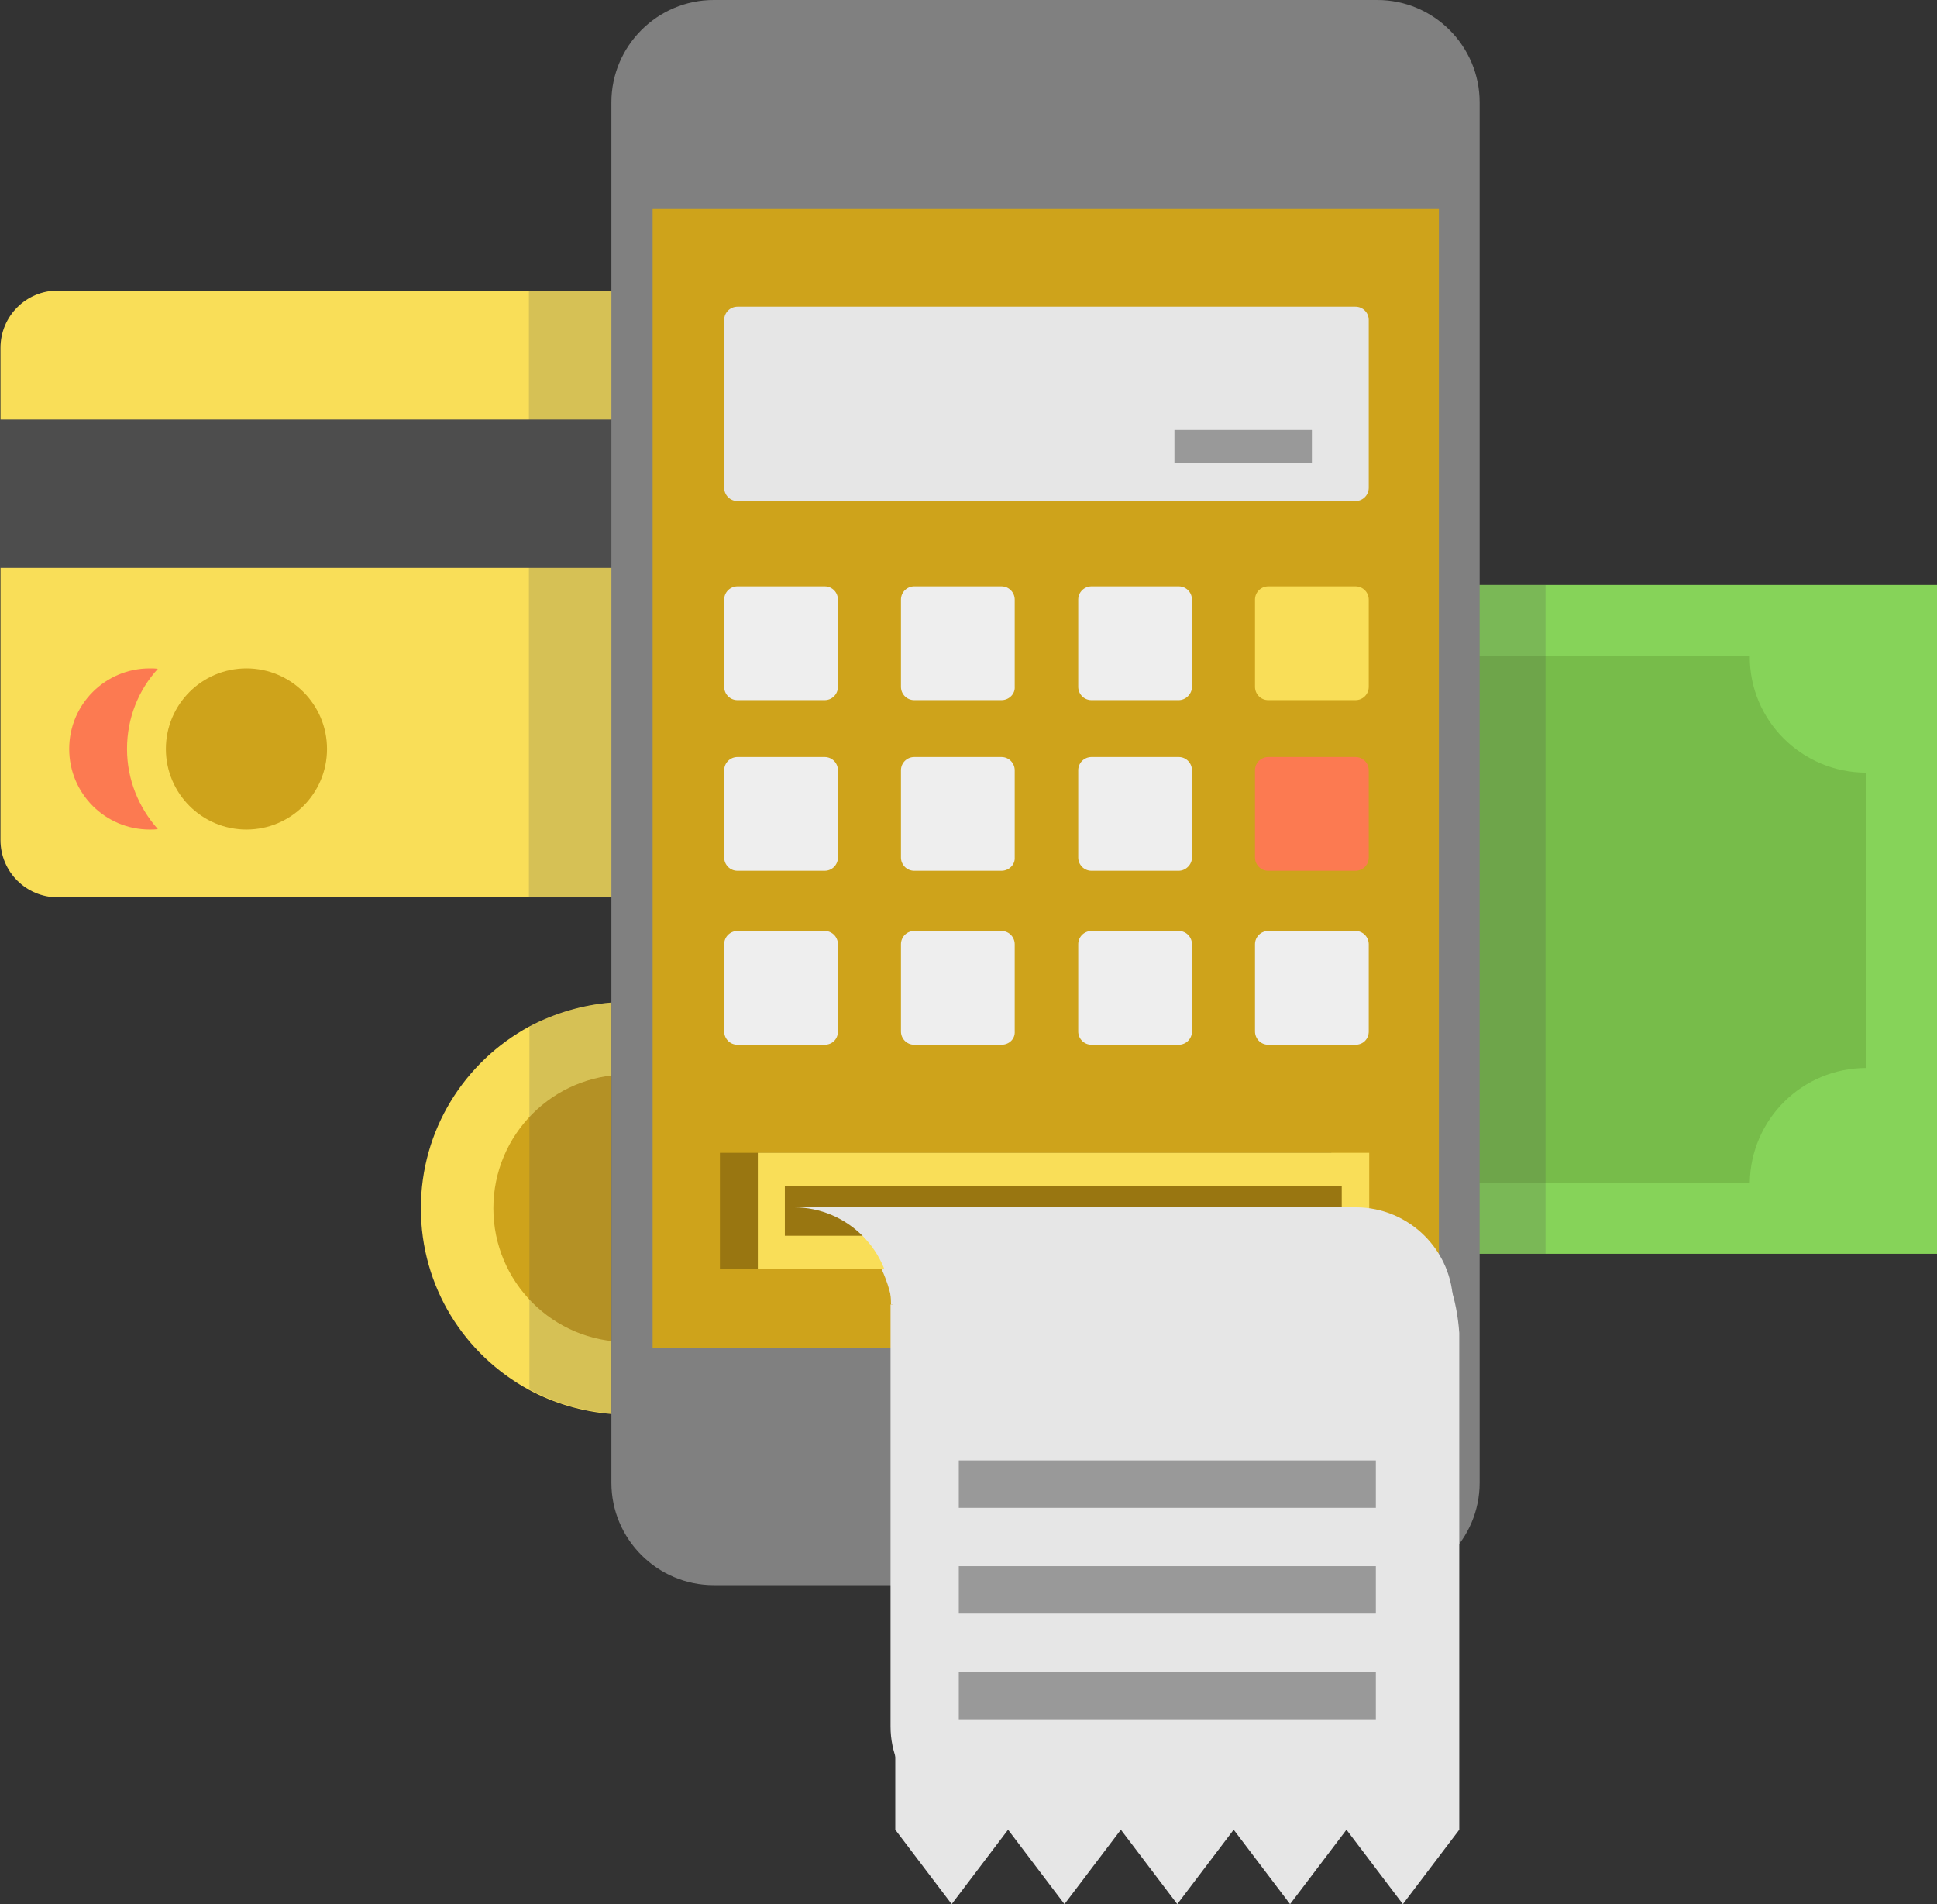<?xml version="1.0" encoding="utf-8"?>
<!-- Generator: Adobe Illustrator 19.0.0, SVG Export Plug-In . SVG Version: 6.00 Build 0)  -->
<svg version="1.1" id="Layer_1" xmlns="http://www.w3.org/2000/svg" xmlns:xlink="http://www.w3.org/1999/xlink" x="0px" y="0px"
	 viewBox="-53.3 168.8 408.7 401.7" style="enable-background:new -53.3 168.8 408.7 401.7;" xml:space="preserve">
<rect x="-53.3" y="168.8" width="408.7" height="401.7" fill="#333333" stroke="none"/>
<style type="text/css">
	.st0{fill:#F9DE58;}
	.st1{fill:#4D4D4D;}
	.st2{fill:#FC7A51;}
	.st3{fill:#CEA31B;}
	.st4{fill:#86D359;}
	.st5{fill:#77BC4A;}
	.st6{fill:#808080;}
	.st7{fill:#E6E6E6;}
	.st8{fill:#EEEEEE;}
	.st9{fill:#999999;}
	.st10{fill:#997611;}
	.st11{opacity:0.2;fill:#4D4D4D;enable-background:new    ;}
</style>
<g>
	<g>
		<g>
			<path class="st0" d="M156.7,242.2V346c0,6.7-5.4,12.1-12.1,12.1H-41.1c-6.7,0-12.1-5.4-12.1-12.1V242.2c0-6.7,5.4-12.1,12.1-12.1
				h185.7C151.3,230.1,156.7,235.5,156.7,242.2z"/>
			<rect x="-53.3" y="257.3" class="st1" width="209.9" height="31.3"/>
		</g>
		<path class="st2" d="M-26.5,326.8c0,6.5,2.5,12.4,6.5,16.9c-0.6,0.1-1.1,0.1-1.7,0.1c-9.4,0-17-7.6-17-17s7.6-17,17-17
			c0.6,0,1.1,0,1.7,0.1C-24.1,314.4-26.5,320.3-26.5,326.8z"/>
		<circle class="st3" cx="-1.3" cy="326.8" r="17"/>
	</g>
	<g>
		<rect x="93.3" y="292.2" class="st4" width="262.1" height="141.1"/>
		<path class="st5" d="M340.5,331.8v62.3c-13.5,0-24.4,10.8-24.6,24.2H133c-0.2-13.4-11.2-24.2-24.6-24.2v-62.3
			c13.6,0,24.6-11,24.6-24.6h182.9C315.8,320.8,326.9,331.8,340.5,331.8z"/>
	</g>
	<g>
		<path class="st0" d="M122.4,423.7c0,24-19.5,43.5-43.5,43.5c-1.1,0-2.1,0-3.2-0.1c-6.3-0.5-12.2-2.3-17.4-5.1
			c-13.6-7.4-22.8-21.7-22.8-38.3c0-16.5,9.2-30.9,22.8-38.3c5.3-2.8,11.2-4.6,17.4-5.1c1.1-0.1,2.1-0.1,3.2-0.1
			C103,380.2,122.4,399.7,122.4,423.7z"/>
		<circle class="st3" cx="79" cy="423.7" r="28.2"/>
	</g>
	<g>
		<path class="st6" d="M258.9,190.4v291.2c0,11.9-9.7,21.6-21.6,21.6h-140c-11.9,0-21.6-9.7-21.6-21.6V190.4
			c0-11.9,9.7-21.6,21.6-21.6h140C249.2,168.8,258.9,178.5,258.9,190.4z"/>
		<rect x="84.4" y="212.9" class="st3" width="165.9" height="240.2"/>
		<circle class="st1" cx="167.3" cy="478.8" r="17.1"/>
		<path class="st7" d="M232.7,274.5H102.3c-1.6,0-2.8-1.3-2.8-2.8v-35.4c0-1.6,1.3-2.8,2.8-2.8h130.4c1.6,0,2.8,1.3,2.8,2.8v35.4
			C235.5,273.2,234.3,274.5,232.7,274.5z"/>
		<path class="st0" d="M232.7,316.5h-18.4c-1.6,0-2.8-1.3-2.8-2.8v-18.4c0-1.6,1.3-2.8,2.8-2.8h18.4c1.6,0,2.8,1.3,2.8,2.8v18.4
			C235.5,315.2,234.3,316.5,232.7,316.5z"/>
		<path class="st2" d="M232.7,352.5h-18.4c-1.6,0-2.8-1.3-2.8-2.8v-18.4c0-1.6,1.3-2.8,2.8-2.8h18.4c1.6,0,2.8,1.3,2.8,2.8v18.4
			C235.5,351.2,234.3,352.5,232.7,352.5z"/>
		<g>
			<path class="st8" d="M120.7,316.5h-18.4c-1.6,0-2.8-1.3-2.8-2.8v-18.4c0-1.6,1.3-2.8,2.8-2.8h18.4c1.6,0,2.8,1.3,2.8,2.8v18.4
				C123.5,315.2,122.3,316.5,120.7,316.5z"/>
			<path class="st8" d="M158,316.5h-18.4c-1.6,0-2.8-1.3-2.8-2.8v-18.4c0-1.6,1.3-2.8,2.8-2.8H158c1.6,0,2.8,1.3,2.8,2.8v18.4
				C160.9,315.2,159.6,316.5,158,316.5z"/>
			<path class="st8" d="M195.4,316.5H177c-1.6,0-2.8-1.3-2.8-2.8v-18.4c0-1.6,1.3-2.8,2.8-2.8h18.4c1.6,0,2.8,1.3,2.8,2.8v18.4
				C198.2,315.2,196.9,316.5,195.4,316.5z"/>
			<path class="st8" d="M120.7,352.5h-18.4c-1.6,0-2.8-1.3-2.8-2.8v-18.4c0-1.6,1.3-2.8,2.8-2.8h18.4c1.6,0,2.8,1.3,2.8,2.8v18.4
				C123.5,351.2,122.3,352.5,120.7,352.5z"/>
			<path class="st8" d="M158,352.5h-18.4c-1.6,0-2.8-1.3-2.8-2.8v-18.4c0-1.6,1.3-2.8,2.8-2.8H158c1.6,0,2.8,1.3,2.8,2.8v18.4
				C160.9,351.2,159.6,352.5,158,352.5z"/>
			<path class="st8" d="M195.4,352.5H177c-1.6,0-2.8-1.3-2.8-2.8v-18.4c0-1.6,1.3-2.8,2.8-2.8h18.4c1.6,0,2.8,1.3,2.8,2.8v18.4
				C198.2,351.2,196.9,352.5,195.4,352.5z"/>
			<path class="st8" d="M120.7,389.2h-18.4c-1.6,0-2.8-1.3-2.8-2.8V368c0-1.6,1.3-2.8,2.8-2.8h18.4c1.6,0,2.8,1.3,2.8,2.8v18.4
				C123.5,388,122.3,389.2,120.7,389.2z"/>
			<path class="st8" d="M158,389.2h-18.4c-1.6,0-2.8-1.3-2.8-2.8V368c0-1.6,1.3-2.8,2.8-2.8H158c1.6,0,2.8,1.3,2.8,2.8v18.4
				C160.9,388,159.6,389.2,158,389.2z"/>
			<path class="st8" d="M195.4,389.2H177c-1.6,0-2.8-1.3-2.8-2.8V368c0-1.6,1.3-2.8,2.8-2.8h18.4c1.6,0,2.8,1.3,2.8,2.8v18.4
				C198.2,388,196.9,389.2,195.4,389.2z"/>
			<path class="st8" d="M232.7,389.2h-18.4c-1.6,0-2.8-1.3-2.8-2.8V368c0-1.6,1.3-2.8,2.8-2.8h18.4c1.6,0,2.8,1.3,2.8,2.8v18.4
				C235.5,388,234.3,389.2,232.7,389.2z"/>
		</g>
		<rect x="194.5" y="259.5" class="st9" width="29" height="7"/>
	</g>
	<g>
		<path class="st7" d="M253.3,444v68.8h-58.5c-5.5,0-10.5,2.2-14.2,5.9c-3.6,3.6-5.9,8.6-5.9,14.2s-2.2,10.5-5.9,14.2
			c-3.6,3.6-8.6,5.9-14.2,5.9c-11.1,0-20-9-20-20V444H253.3z"/>
		<g>
			<rect x="150" y="459" class="st9" width="88" height="10"/>
			<rect x="150" y="481.3" class="st9" width="88" height="10"/>
			<rect x="150" y="503.6" class="st9" width="88" height="10"/>
			<rect x="150" y="525.9" class="st9" width="88" height="10"/>
		</g>
		<path class="st7" d="M248.2,431.5c-3.6-4.7-8.6-7.7-14.2-7.7H115.5c5.5,0,10.5,2.9,14.2,7.7c3.6,4.7,5.9,11.3,5.9,18.5v104.8
			l11.9,15.7l11.9-15.7l11.9,15.7l11.9-15.7l11.9,15.7l11.9-15.7l11.9,15.7l11.9-15.7l11.9,15.7l11.9-15.7V450
			C254.1,442.8,251.9,436.2,248.2,431.5z"/>
		<g>
			<rect x="149" y="476.9" class="st9" width="88" height="10"/>
			<rect x="149" y="499.2" class="st9" width="88" height="10"/>
			<rect x="149" y="521.5" class="st9" width="88" height="10"/>
		</g>
		<rect x="98.6" y="412" class="st10" width="129" height="24.5"/>
		<rect x="106.6" y="412" class="st0" width="129" height="24.5"/>
		<rect x="112.3" y="419" class="st10" width="117.5" height="10.5"/>
		<path class="st7" d="M232.8,423.5h-98.1h-20.5c11.3,0,20.5,9.2,20.5,20.5l0,0h118.6l0,0C253.3,432.7,244.1,423.5,232.8,423.5z"/>
	</g>
	<rect x="58.3" y="230.1" class="st11" width="17.4" height="128.1"/>
	<path class="st11" d="M75.8,380.3V467c-6.3-0.5-12.2-2.3-17.4-5.1v-76.5C63.6,382.6,69.5,380.8,75.8,380.3z"/>
	<rect x="258.9" y="292.2" class="st11" width="13.9" height="141.1"/>
</g>
</svg>
